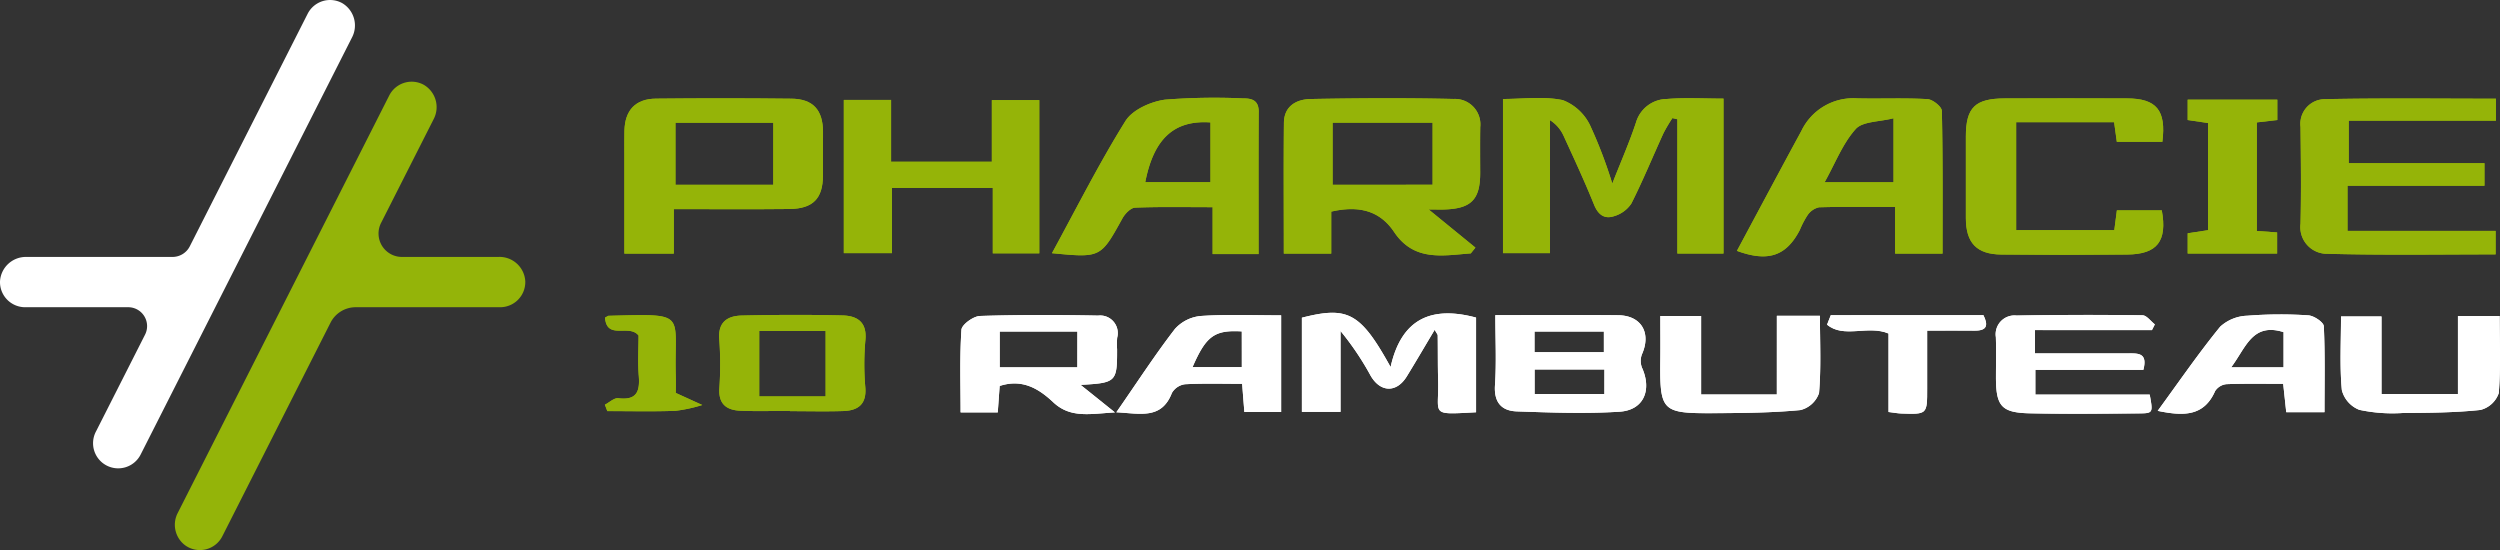 <svg xmlns="http://www.w3.org/2000/svg" xmlns:xlink="http://www.w3.org/1999/xlink" width="276.509" height="60.838" viewBox="0 0 276.509 60.838"><rect x="0" y="0" width="276.509" height="60.838" fill="#333333" stroke="none"/><defs><clipPath id="a"><rect width="276.509" height="60.838" fill="none"/></clipPath></defs><g clip-path="url(#a)"><path d="M305.2,20.9l.547.127V35.881h5.1V18.745c-2.172,0-4.212-.124-6.228.039a3.612,3.612,0,0,0-3.447,2.588c-.715,2.177-1.647,4.283-2.623,6.768a51.158,51.158,0,0,0-2.458-6.444,5.572,5.572,0,0,0-3.015-2.782c-2.128-.448-4.419-.127-6.618-.127V35.833h5.194V21.123a4,4,0,0,1,1.506,1.729c1.159,2.524,2.331,5.045,3.37,7.618.448,1.11,1.148,1.628,2.2,1.282a3.459,3.459,0,0,0,1.927-1.4c1.284-2.541,2.365-5.183,3.55-7.774a17.887,17.887,0,0,1,.993-1.68" transform="translate(-120.224 -7.838)" fill="#95b408"/><path d="M262.442,31.027c2.983-.093,3.963-1.108,3.958-4.08-.006-1.677-.017-3.354.006-5.031a2.813,2.813,0,0,0-2.948-3.11c-5.269-.122-10.544-.093-15.813.006-1.555.029-2.931.766-2.954,2.623-.046,4.8-.012,9.616-.012,14.473h5.246V31.265c3.047-.7,5.362-.116,6.952,2.252,2.211,3.3,5.4,2.6,8.484,2.368.168-.215.342-.429.511-.638-1.584-1.294-3.163-2.582-5.171-4.219,1.05,0,1.4.012,1.741,0m-1.306-2.733H250.076V21.423h11.061Z" transform="translate(-102.685 -7.859)" fill="#95b408"/><path d="M166.152,28.779h11.155v7.232h5.143V19.069H177.2v6.815H166.056V19.05h-5.228V35.989h5.324Z" transform="translate(-67.499 -7.995)" fill="#95b408"/><path d="M353.715,20.129c-.006-.464-1.016-1.271-1.59-1.3-2.6-.151-5.205-.023-7.805-.087a6.356,6.356,0,0,0-6.145,3.609c-2.391,4.4-4.753,8.838-7.126,13.26,3.43,1.259,5.449.586,6.952-2.3a9.925,9.925,0,0,1,.865-1.654,2.113,2.113,0,0,1,1.259-.865c2.716-.081,5.432-.041,8.42-.041v5.165h5.246c0-5.333.041-10.562-.075-15.79m-5.345,7.9h-7.625c1.19-2.13,2-4.283,3.435-5.884.766-.865,2.6-.789,4.19-1.2Z" transform="translate(-138.939 -7.864)" fill="#95b408"/><path d="M223.368,20.226c.006-1.253-.662-1.532-1.735-1.52a69.949,69.949,0,0,0-8.623.139c-1.578.209-3.615,1.12-4.387,2.368-2.925,4.695-5.42,9.656-8.124,14.612,5.4.522,5.385.511,7.793-3.847.284-.516.911-1.166,1.4-1.19,2.78-.11,5.571-.052,8.577-.052v5.188h5.083c0-5.374-.017-10.538.012-15.7m-5.333,7.747h-7.213c.934-4.793,3.168-6.888,7.213-6.61Z" transform="translate(-84.148 -7.822)" fill="#95b408"/><path d="M137.468,18.782q-7.486-.087-14.978-.006c-2.263.017-3.435,1.294-3.482,3.546C118.992,23.157,119,24,119,24.84V35.913h5.466V30.992c4.5,0,8.635.035,12.778-.012,2.623-.029,3.708-1.155,3.72-3.7.006-1.607.012-3.215.006-4.828-.012-2.431-1.1-3.644-3.5-3.673m-2,9.523H124.65V21.44h10.823Z" transform="translate(-49.942 -7.864)" fill="#95b408"/><path d="M443.664,28.42h15.149V25.933H443.8V21.227h16.281V18.8c-6.34,0-12.593-.078-18.841.052a2.729,2.729,0,0,0-2.772,3.068c.038,3.573.082,7.148,0,10.718a2.946,2.946,0,0,0,3.025,3.314c6.173.169,12.354.066,18.553.066v-2.6H443.664V28.42Z" transform="translate(-184.022 -7.879)" fill="#95b408"/><path d="M396.415,23.553c.442-3.5-.667-4.794-3.916-4.8q-6.753-.017-13.507,0c-3.3.01-4.306,1-4.312,4.213q-.007,4.513,0,9.028c.006,2.736,1.188,4,3.922,4.026q6.964.064,13.928,0c3.318-.03,4.443-1.49,3.822-4.886h-4.969c-.107.82-.195,1.5-.285,2.192H380.246V21.381H391.08c.1.763.195,1.429.3,2.172Z" transform="translate(-157.25 -7.866)" fill="#95b408"/><path d="M267.4,70.619V60.149c-4.83-1.3-8.237.017-9.454,5.467-3.333-6.03-4.728-6.75-9.81-5.454V70.577h4.273V61.628a31.694,31.694,0,0,1,3.334,4.952c1.082,1.861,2.864,1.908,3.992.078,1.022-1.66,2-3.345,3.088-5.161.225.408.334.515.335.623.023,1.681,0,3.363.048,5.043.1,3.8-.979,3.737,4.194,3.456" transform="translate(-104.142 -25.021)" fill="#fff"/><path d="M301.195,65.893a2.083,2.083,0,0,1-.012-1.509c1.05-2.35-.058-4.288-2.623-4.317-4.428-.046-8.85-.012-13.591-.012,0,2.739.128,5.252-.041,7.747-.128,1.892.72,2.843,2.414,2.9,3.784.128,7.585.273,11.357.035,2.669-.168,3.6-2.368,2.5-4.846M289.3,61.871h7.672v2.281H289.3Zm7.73,6.911H289.31V66.067h7.724Z" transform="translate(-119.578 -25.2)" fill="#fff"/><path d="M198.27,60.106c-4.352-.087-8.71-.1-13.057.041-.737.023-2.014.952-2.054,1.526-.2,3.023-.093,6.076-.093,9.14h4.109c.075-1.05.145-2,.209-2.925,2.478-.812,4.3.273,5.919,1.793,1.921,1.811,4.1,1.282,6.83,1.132-1.474-1.184-2.49-2-3.8-3.047,3.952-.215,4.051-.319,4.039-3.969a9.029,9.029,0,0,1,.012-1.253,1.946,1.946,0,0,0-2.118-2.437m-2.286,5.722H187.39V61.87h8.594Z" transform="translate(-76.82 -25.198)" fill="#fff"/><path d="M384.728,61.7h12.936l.32-.635c-.456-.351-.907-1-1.367-1.005q-6.967-.088-13.937.028a2.083,2.083,0,0,0-2.279,2.39c.047,1.469.01,2.942.01,4.413,0,3.239.6,3.951,3.812,4.013,4.01.078,8.024.038,12.036.006,1.529-.012,1.528-.066,1.159-2.077H384.769v-2.74h11.943c.491-1.856-.545-1.822-1.6-1.819-3.433.01-6.866,0-10.386,0Z" transform="translate(-159.651 -25.19)" fill="#fff"/><path d="M329.335,60.191v8.7h-8.374V60.212h-4.51c0,1.653.015,3.175,0,4.7-.071,5.887.09,6.084,6.043,6.05,3.15-.018,6.312-.044,9.442-.342A2.917,2.917,0,0,0,334,68.738c.24-2.819.1-5.67.1-8.547Z" transform="translate(-132.808 -25.262)" fill="#fff"/><path d="M450.63,60.288h-4.48c0,2.849-.154,5.514.092,8.142a3.191,3.191,0,0,0,1.934,2.184,17.541,17.541,0,0,0,4.786.351c2.871-.023,5.755-.033,8.6-.338a2.884,2.884,0,0,0,2.035-1.859c.233-2.825.1-5.68.1-8.524h-4.612v8.628H450.63Z" transform="translate(-187.227 -25.285)" fill="#fff"/><path d="M424.61,33.524V21.516l2.266-.262V19h-9.915v2.248l2.252.332V33.436l-2.251.343v2.236h9.893v-2.33l-2.246-.161" transform="translate(-174.997 -7.976)" fill="#95b408"/><path d="M429.62,61.236c-.023-.441-1.091-1.161-1.706-1.2a46.86,46.86,0,0,0-6.755.041,4.663,4.663,0,0,0-2.994,1.207c-2.4,2.942-4.55,6.076-6.917,9.314,2.913.609,5.13.592,6.354-2.194a1.7,1.7,0,0,1,1.277-.76c2.089-.075,4.184-.035,6.25-.035.133,1.224.238,2.228.337,3.139h4.23c0-3.256.07-6.389-.075-9.517m-4.451,4.555h-5.8c1.631-2.147,2.327-4.991,5.8-3.894Z" transform="translate(-172.599 -25.156)" fill="#fff"/><path d="M222.156,60.146a4.385,4.385,0,0,0-2.9,1.433c-2.223,2.884-4.213,5.954-6.482,9.221,2.646.133,5,.818,6.145-2.141a1.976,1.976,0,0,1,1.457-.963c2.089-.11,4.184-.046,6.314-.046.087,1.166.162,2.107.244,3.116h4.068V60.076c-3.11,0-5.989-.122-8.85.07m4.5,5.658H221.2c1.5-3.453,2.426-4.126,5.449-3.952Z" transform="translate(-89.302 -25.198)" fill="#fff"/><path d="M150.709,60.081c-3.72-.087-7.44-.075-11.159.012-1.544.035-2.623.708-2.472,2.6a38.647,38.647,0,0,1,.012,5.437c-.116,1.77.812,2.426,2.333,2.49,1.822.075,3.65.017,5.472.017v.029c1.961,0,3.929.052,5.89-.012,1.625-.052,2.594-.731,2.449-2.6a29.752,29.752,0,0,1,.006-5.234c.2-1.99-.888-2.7-2.53-2.739m-1.869,8.954H141.5V61.8h7.341Z" transform="translate(-57.525 -25.191)" fill="#95b408"/><path d="M348.645,60.071l-.416,1.048c1.836,1.558,4.542.02,6.8.982v8.677c.608.074,1.011.153,1.415.167,2.869.1,2.866.095,2.859-2.79,0-2.072,0-4.143,0-6.378,1.917,0,3.587-.014,5.257,0,1.4.016,1.5-.631.962-1.711Z" transform="translate(-146.15 -25.212)" fill="#fff"/><path d="M115.306,60.34c.2,2.53,2.669.657,3.71,1.981,0,1.317-.1,2.92.026,4.5.135,1.728-.27,2.68-2.267,2.433-.457-.057-.987.463-1.483.717l.268.707c2.514,0,5.032.062,7.543-.031a16.541,16.541,0,0,0,2.958-.643l-2.929-1.334c0-.354.019-1.1,0-1.845-.208-7.072,1.471-6.912-7.435-6.687-.063,0-.125.061-.387.2" transform="translate(-48.387 -25.21)" fill="#95b408"/><path d="M305.2,20.9a17.887,17.887,0,0,0-.993,1.68c-1.186,2.591-2.266,5.234-3.55,7.774a3.459,3.459,0,0,1-1.927,1.4c-1.053.346-1.753-.172-2.2-1.282-1.039-2.574-2.211-5.094-3.37-7.618a4,4,0,0,0-1.506-1.729V35.833h-5.194V18.788c2.2,0,4.49-.321,6.618.127a5.572,5.572,0,0,1,3.015,2.782,51.158,51.158,0,0,1,2.458,6.444c.976-2.485,1.908-4.591,2.623-6.768a3.612,3.612,0,0,1,3.447-2.588c2.016-.164,4.056-.039,6.228-.039V35.881h-5.1V21.028L305.2,20.9" transform="translate(-120.224 -7.838)" fill="#95b408"/><path d="M262.442,31.027c2.983-.093,3.963-1.108,3.958-4.08-.006-1.677-.017-3.354.006-5.031a2.813,2.813,0,0,0-2.948-3.11c-5.269-.122-10.544-.093-15.813.006-1.555.029-2.931.766-2.954,2.623-.046,4.8-.012,9.616-.012,14.473h5.246V31.265c3.047-.7,5.362-.116,6.952,2.252,2.211,3.3,5.4,2.6,8.484,2.368.168-.215.342-.429.511-.638-1.584-1.294-3.163-2.582-5.171-4.219,1.05,0,1.4.012,1.741,0m-1.306-2.733H250.076V21.423h11.061Z" transform="translate(-102.685 -7.859)" fill="#95b408"/><path d="M166.152,28.779v7.21h-5.324V19.05h5.228v6.834H177.2V19.069h5.248V36.011h-5.143V28.779Z" transform="translate(-67.499 -7.995)" fill="#95b408"/><path d="M353.715,20.129c-.006-.464-1.016-1.271-1.59-1.3-2.6-.151-5.205-.023-7.805-.087a6.356,6.356,0,0,0-6.145,3.609c-2.391,4.4-4.753,8.838-7.126,13.26,3.43,1.259,5.449.586,6.952-2.3a9.925,9.925,0,0,1,.865-1.654,2.113,2.113,0,0,1,1.259-.865c2.716-.081,5.432-.041,8.42-.041v5.165h5.246c0-5.333.041-10.562-.075-15.79m-5.345,7.9h-7.625c1.19-2.13,2-4.283,3.435-5.884.766-.865,2.6-.789,4.19-1.2Z" transform="translate(-138.939 -7.864)" fill="#95b408"/><path d="M223.368,20.226c.006-1.253-.662-1.532-1.735-1.52a69.949,69.949,0,0,0-8.623.139c-1.578.209-3.615,1.12-4.387,2.368-2.925,4.695-5.42,9.656-8.124,14.612,5.4.522,5.385.511,7.793-3.847.284-.516.911-1.166,1.4-1.19,2.78-.11,5.571-.052,8.577-.052v5.188h5.083c0-5.374-.017-10.538.012-15.7m-5.333,7.747h-7.213c.934-4.793,3.168-6.888,7.213-6.61Z" transform="translate(-84.148 -7.822)" fill="#95b408"/><path d="M137.468,18.782q-7.486-.087-14.978-.006c-2.263.017-3.435,1.294-3.482,3.546C118.992,23.157,119,24,119,24.84V35.913h5.466V30.992c4.5,0,8.635.035,12.778-.012,2.623-.029,3.708-1.155,3.72-3.7.006-1.607.012-3.215.006-4.828-.012-2.431-1.1-3.644-3.5-3.673m-2,9.523H124.65V21.44h10.823Z" transform="translate(-49.942 -7.864)" fill="#95b408"/><path d="M443.664,28.42v4.99h16.382v2.6c-6.2,0-12.38.1-18.553-.066a2.946,2.946,0,0,1-3.025-3.314c.085-3.571.041-7.145,0-10.718a2.729,2.729,0,0,1,2.772-3.068c6.248-.129,12.5-.052,18.841-.052v2.431H443.8v4.706h15.011V28.42Z" transform="translate(-184.022 -7.879)" fill="#95b408"/><path d="M396.415,23.553h-5.039c-.1-.743-.192-1.409-.3-2.172H380.246V33.322H391.1c.091-.694.179-1.372.285-2.192h4.969c.621,3.4-.5,4.857-3.822,4.886q-6.964.062-13.928,0c-2.734-.026-3.916-1.291-3.922-4.026q-.01-4.514,0-9.028c.005-3.209,1.011-4.2,4.312-4.213q6.753-.019,13.507,0c3.25.008,4.359,1.3,3.916,4.8" transform="translate(-157.25 -7.866)" fill="#95b408"/><path d="M267.4,70.619c-5.173.281-4.095.342-4.194-3.456-.044-1.681-.025-3.362-.048-5.043,0-.108-.111-.215-.335-.623-1.085,1.816-2.066,3.5-3.088,5.161-1.128,1.83-2.91,1.783-3.992-.078a31.7,31.7,0,0,0-3.334-4.952v8.949h-4.273V60.161c5.082-1.3,6.477-.576,9.81,5.454,1.217-5.45,4.624-6.765,9.454-5.467Z" transform="translate(-104.142 -25.021)" fill="#fff"/><path d="M301.195,65.893a2.083,2.083,0,0,1-.012-1.509c1.05-2.35-.058-4.288-2.623-4.317-4.428-.046-8.85-.012-13.591-.012,0,2.739.128,5.252-.041,7.747-.128,1.892.72,2.843,2.414,2.9,3.784.128,7.585.273,11.357.035,2.669-.168,3.6-2.368,2.5-4.846M289.3,61.871h7.672v2.281H289.3Zm7.73,6.911H289.31V66.067h7.724Z" transform="translate(-119.578 -25.2)" fill="#fff"/><path d="M198.27,60.106c-4.352-.087-8.71-.1-13.057.041-.737.023-2.014.952-2.054,1.526-.2,3.023-.093,6.076-.093,9.14h4.109c.075-1.05.145-2,.209-2.925,2.478-.812,4.3.273,5.919,1.793,1.921,1.811,4.1,1.282,6.83,1.132-1.474-1.184-2.49-2-3.8-3.047,3.952-.215,4.051-.319,4.039-3.969a9.029,9.029,0,0,1,.012-1.253,1.946,1.946,0,0,0-2.118-2.437m-2.286,5.722H187.39V61.87h8.594Z" transform="translate(-76.82 -25.198)" fill="#fff"/><path d="M384.728,61.7v2.578c3.52,0,6.953.006,10.386,0,1.052,0,2.089-.038,1.6,1.819H384.769v2.74h12.648c.368,2.011.369,2.065-1.159,2.077-4.012.032-8.025.073-12.036-.006-3.211-.062-3.813-.774-3.812-4.013,0-1.471.037-2.943-.01-4.413a2.083,2.083,0,0,1,2.279-2.39q6.968-.115,13.937-.028c.46.006.912.655,1.367,1.005l-.32.635Z" transform="translate(-159.651 -25.19)" fill="#fff"/><path d="M329.335,60.191H334.1c0,2.877.141,5.728-.1,8.547a2.917,2.917,0,0,1-2.069,1.879c-3.13.3-6.291.324-9.442.342-5.953.034-6.114-.163-6.043-6.05.018-1.522,0-3.044,0-4.7h4.51V68.9h8.374Z" transform="translate(-132.808 -25.262)" fill="#fff"/><path d="M450.63,60.288v8.585h8.453V60.245H463.7c0,2.844.136,5.7-.1,8.524a2.884,2.884,0,0,1-2.035,1.859c-2.847.3-5.731.315-8.6.338a17.541,17.541,0,0,1-4.786-.351,3.191,3.191,0,0,1-1.934-2.184c-.246-2.628-.092-5.293-.092-8.142Z" transform="translate(-187.227 -25.285)" fill="#fff"/><path d="M424.61,33.524l2.246.161v2.33h-9.893V33.779l2.251-.343V21.585l-2.252-.332V19h9.915v2.249l-2.266.262Z" transform="translate(-174.997 -7.976)" fill="#95b408"/><path d="M429.62,61.236c-.023-.441-1.091-1.161-1.706-1.2a46.86,46.86,0,0,0-6.755.041,4.663,4.663,0,0,0-2.994,1.207c-2.4,2.942-4.55,6.076-6.917,9.314,2.913.609,5.13.592,6.354-2.194a1.7,1.7,0,0,1,1.277-.76c2.089-.075,4.184-.035,6.25-.035.133,1.224.238,2.228.337,3.139h4.23c0-3.256.07-6.389-.075-9.517m-4.451,4.555h-5.8c1.631-2.147,2.327-4.991,5.8-3.894Z" transform="translate(-172.599 -25.156)" fill="#fff"/><path d="M222.156,60.146a4.385,4.385,0,0,0-2.9,1.433c-2.223,2.884-4.213,5.954-6.482,9.221,2.646.133,5,.818,6.145-2.141a1.976,1.976,0,0,1,1.457-.963c2.089-.11,4.184-.046,6.314-.046.087,1.166.162,2.107.244,3.116h4.068V60.076c-3.11,0-5.989-.122-8.85.07m4.5,5.658H221.2c1.5-3.453,2.426-4.126,5.449-3.952Z" transform="translate(-89.302 -25.198)" fill="#fff"/><path d="M150.709,60.081c-3.72-.087-7.44-.075-11.159.012-1.544.035-2.623.708-2.472,2.6a38.647,38.647,0,0,1,.012,5.437c-.116,1.77.812,2.426,2.333,2.49,1.822.075,3.65.017,5.472.017v.029c1.961,0,3.929.052,5.89-.012,1.625-.052,2.594-.731,2.449-2.6a29.752,29.752,0,0,1,.006-5.234c.2-1.99-.888-2.7-2.53-2.739m-1.869,8.954H141.5V61.8h7.341Z" transform="translate(-57.525 -25.191)" fill="#95b408"/><path d="M348.645,60.071h16.875c.539,1.079.44,1.726-.962,1.711-1.67-.018-3.34,0-5.257,0,0,2.234,0,4.306,0,6.378.007,2.884.01,2.888-2.859,2.79-.4-.014-.807-.093-1.415-.167V62.1c-2.256-.962-4.962.576-6.8-.982l.416-1.048" transform="translate(-146.15 -25.212)" fill="#fff"/><path d="M115.306,60.34c.262-.137.324-.2.387-.2,8.907-.225,7.228-.385,7.435,6.687.022.745,0,1.491,0,1.845l2.929,1.334a16.541,16.541,0,0,1-2.958.643c-2.512.093-5.029.031-7.543.031l-.268-.707c.5-.254,1.026-.774,1.483-.717,2,.248,2.4-.705,2.267-2.433-.124-1.585-.026-3.187-.026-4.5-1.041-1.324-3.514.549-3.71-1.981" transform="translate(-48.387 -25.21)" fill="#95b408"/><path d="M37.827.334a2.781,2.781,0,0,0-3.8,1.19L20.992,27.243a2.145,2.145,0,0,1-1.913,1.175H2.91A2.866,2.866,0,0,0,0,31.125a2.781,2.781,0,0,0,2.78,2.855h11.4a2.088,2.088,0,0,1,1.863,3.033L10.628,47.7A2.778,2.778,0,0,0,13.072,51.8a2.781,2.781,0,0,0,2.483-1.524L38.928,4.152a2.865,2.865,0,0,0-1.1-3.818" transform="translate(0 0)" fill="#fff"/><path d="M69.191,34.95H58.448a2.59,2.59,0,0,1-2.311-3.761l5.818-11.481a2.859,2.859,0,0,0-1.1-3.8,2.781,2.781,0,0,0-3.813,1.184L33.652,63.26a2.833,2.833,0,0,0,.828,3.593,2.782,2.782,0,0,0,4.1-1.007L50.548,42.22a3.117,3.117,0,0,1,2.78-1.708h15.98a2.781,2.781,0,0,0,2.78-2.867,2.858,2.858,0,0,0-2.9-2.7" transform="translate(-13.99 -6.532)" fill="#94b409"/></g></svg>